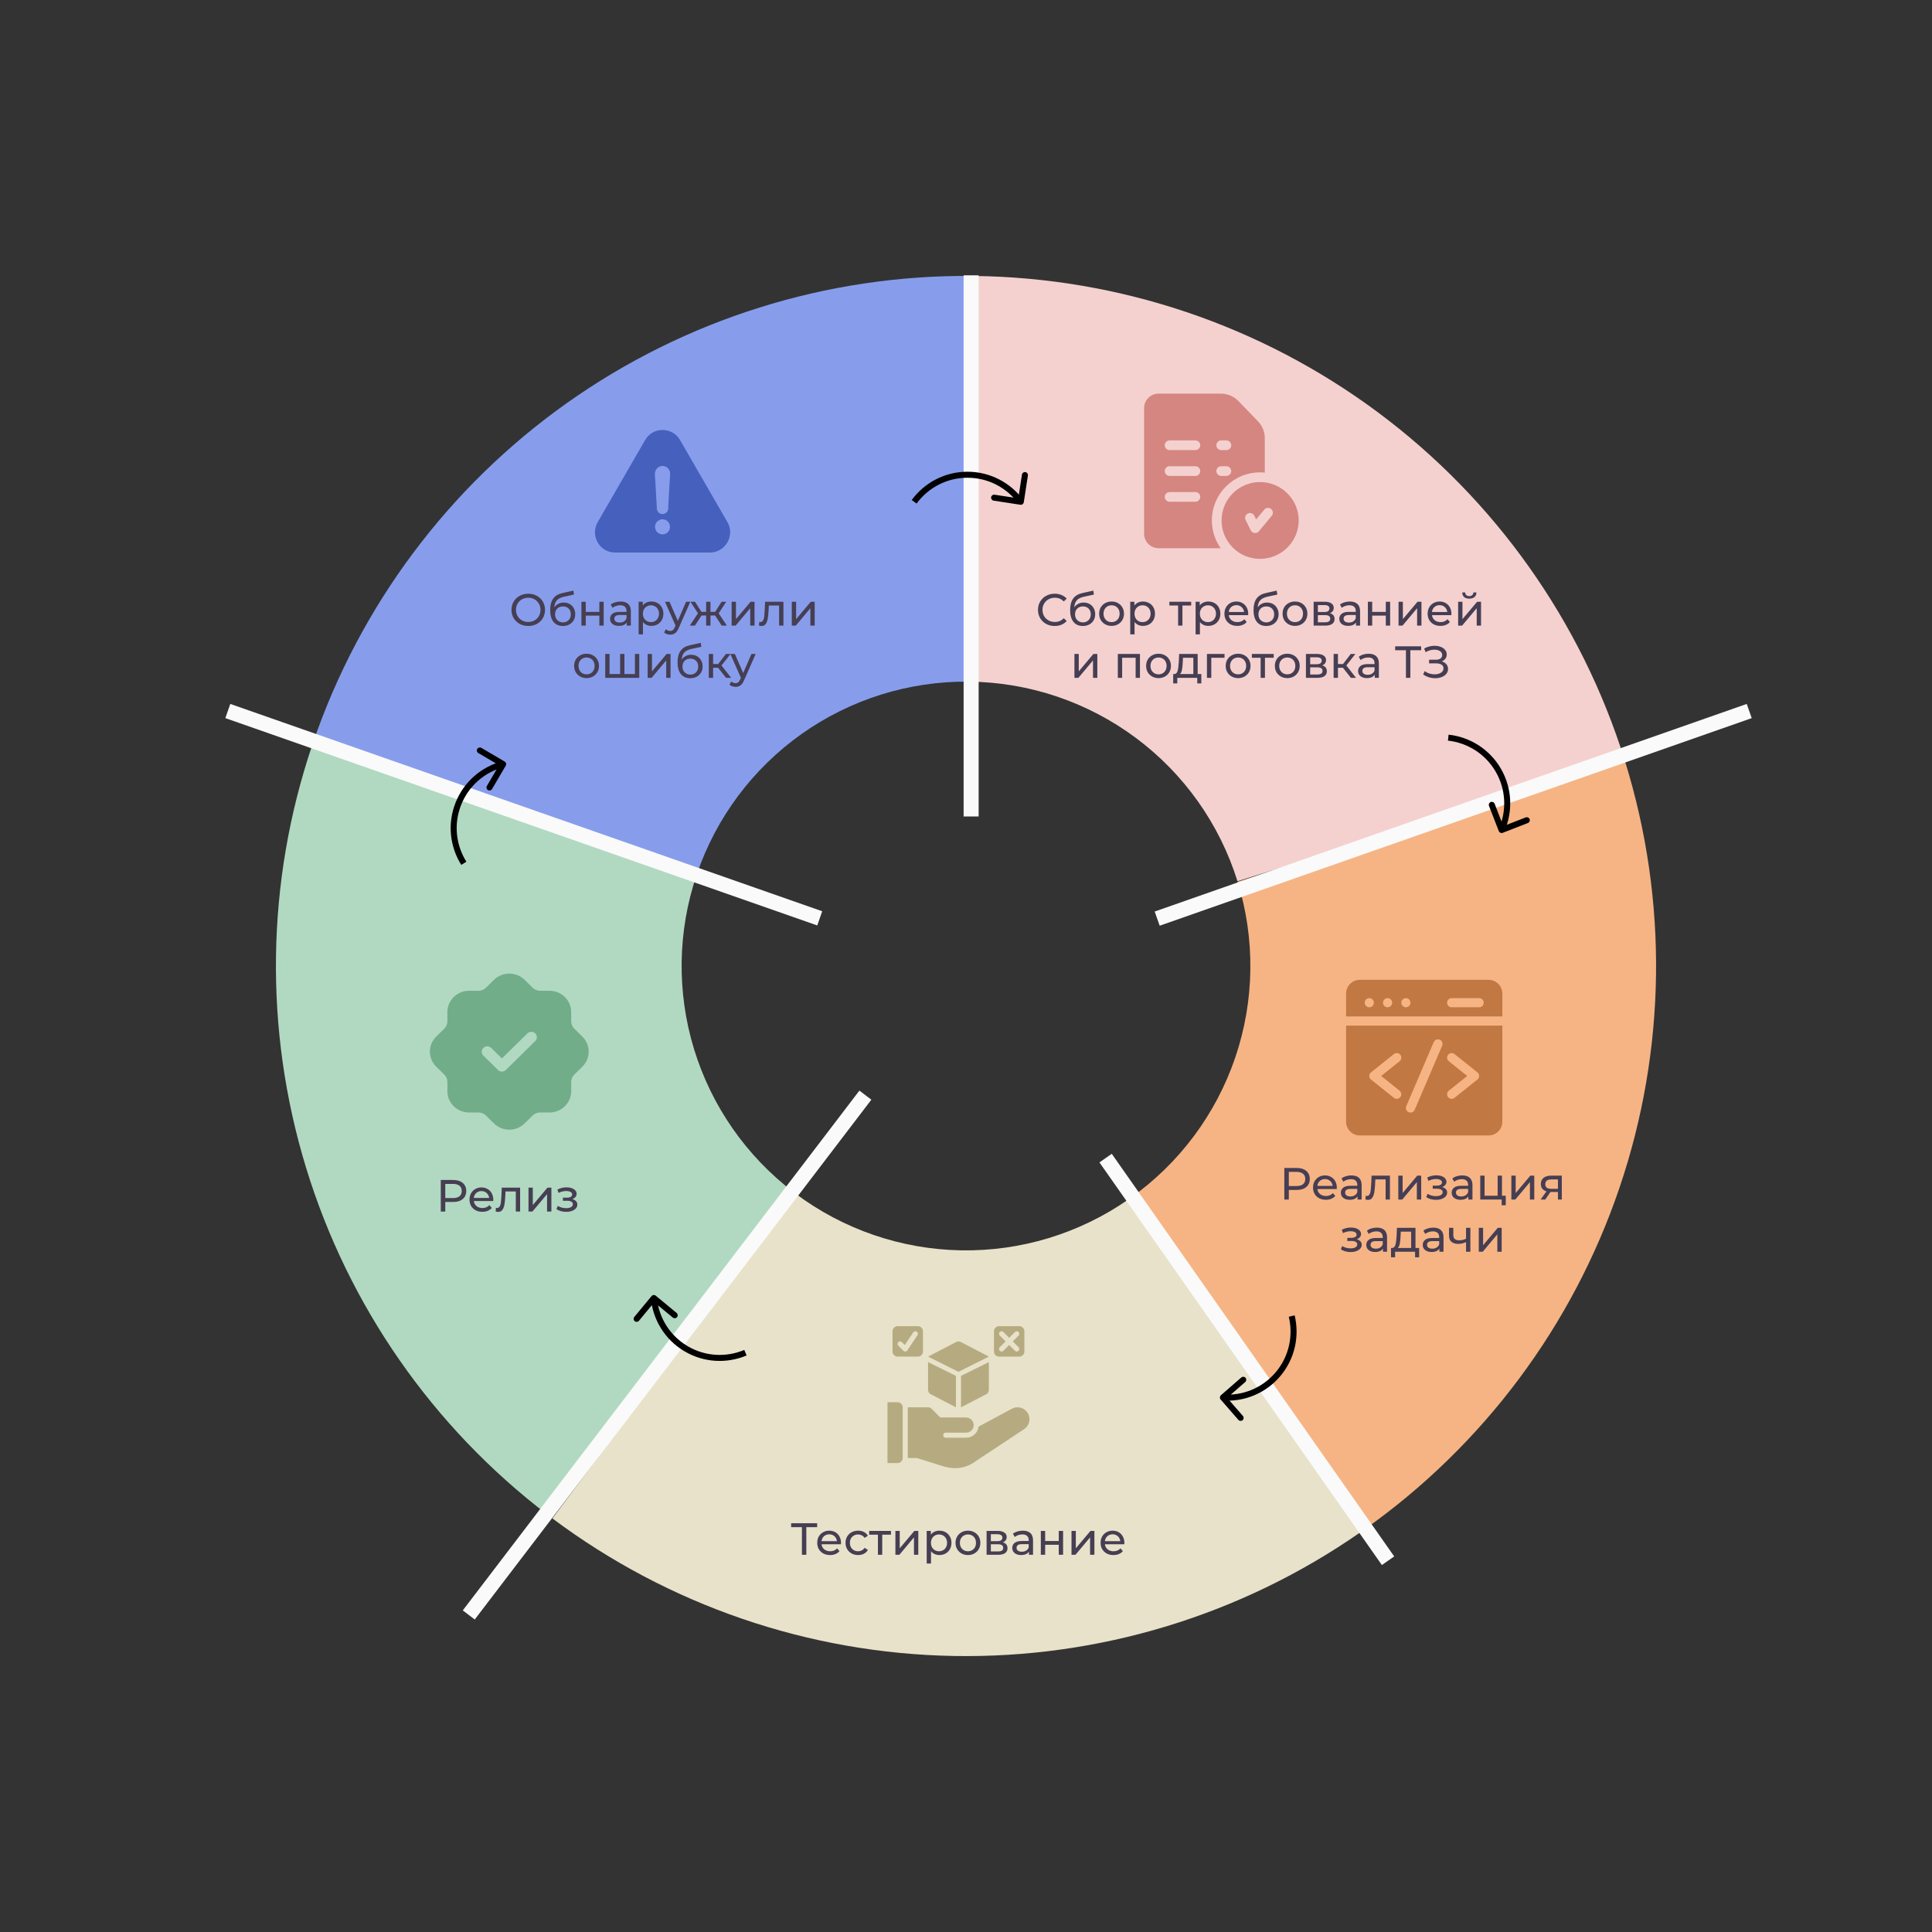<?xml version="1.0" encoding="UTF-8"?>
<svg xmlns="http://www.w3.org/2000/svg" width="407" height="407" viewBox="0 0 407 407" fill="none">
  <rect x="0" y="0" width="407" height="407" fill="#333333" stroke="none"/>
  <path d="M342.27 160.168C333.119 130.863 314.926 105.208 290.298 86.879C265.671 68.549 235.872 58.487 205.174 58.135L204.192 143.595C216.843 143.74 229.123 147.887 239.272 155.44C249.421 162.994 256.918 173.566 260.689 185.643L342.27 160.168Z" fill="#F4D1CF"></path>
  <path d="M116.371 319.871C140.821 338.177 170.417 348.318 200.956 348.852C231.496 349.386 261.428 340.288 286.504 322.848L237.706 252.683C227.372 259.87 215.037 263.619 202.452 263.399C189.867 263.179 177.67 259 167.594 251.456L116.371 319.871Z" fill="#E8E2CA"></path>
  <path d="M189.097 295.399H186.961V308.217H189.097C189.687 308.217 190.165 307.739 190.165 307.149V296.468C190.165 295.878 189.687 295.399 189.097 295.399Z" fill="#B6AB80"></path>
  <path d="M215.646 296.828C214.874 296.367 213.94 296.347 213.15 296.774L206.155 300.534C205.992 301.851 204.878 302.877 203.518 302.877H199.224C198.929 302.877 198.69 302.638 198.69 302.343C198.69 302.048 198.929 301.809 199.224 301.809H203.518C204.401 301.809 205.12 301.091 205.12 300.207C205.12 299.341 204.427 298.637 203.567 298.61C203.247 298.606 198.085 298.605 198.085 298.605L196.262 296.782C196.062 296.582 195.79 296.469 195.507 296.469H191.234V307.151H193.12L196.575 308.217C198.01 308.679 199.546 309.285 201.247 309.285C202.785 309.285 204.3 308.775 205.608 307.773L215.781 301.041C216.462 300.573 216.87 299.802 216.87 298.978C216.87 298.088 216.412 297.285 215.646 296.828Z" fill="#B6AB80"></path>
  <path d="M201.367 282.738L195.508 285.786L201.917 288.991L208.325 285.786L202.466 282.738C202.128 282.53 201.705 282.53 201.367 282.738Z" fill="#B6AB80"></path>
  <path d="M193.364 279.377H189.092C188.502 279.377 188.023 279.856 188.023 280.445V284.718C188.023 285.308 188.502 285.786 189.092 285.786H193.364C193.954 285.786 194.432 285.308 194.432 284.718V280.445C194.432 279.856 193.954 279.377 193.364 279.377ZM193.274 281.276L191.138 284.48C191.049 284.613 190.905 284.7 190.746 284.716C190.729 284.717 190.711 284.718 190.694 284.718C190.553 284.718 190.417 284.663 190.316 284.562L189.248 283.494C189.039 283.285 189.039 282.947 189.248 282.739C189.457 282.53 189.795 282.53 190.003 282.739L190.611 283.346L192.386 280.684C192.549 280.438 192.878 280.371 193.126 280.535C193.372 280.699 193.438 281.03 193.274 281.276Z" fill="#B6AB80"></path>
  <path d="M195.508 286.946L201.383 289.845V296.468L195.983 293.671C195.686 293.473 195.508 293.14 195.508 292.783V286.946Z" fill="#B6AB80"></path>
  <path d="M208.32 286.946L202.445 289.845V296.468L207.844 293.671C208.142 293.473 208.32 293.14 208.32 292.783V286.946Z" fill="#B6AB80"></path>
  <path d="M214.731 279.377H210.459C209.869 279.377 209.391 279.856 209.391 280.445V284.718C209.391 285.308 209.869 285.786 210.459 285.786H214.731C215.321 285.786 215.799 285.308 215.799 284.718V280.445C215.799 279.856 215.321 279.377 214.731 279.377ZM214.575 283.806C214.783 284.015 214.783 284.353 214.575 284.562C214.471 284.666 214.334 284.718 214.197 284.718C214.061 284.718 213.924 284.666 213.82 284.562L212.595 283.337L211.37 284.562C211.266 284.666 211.129 284.718 210.993 284.718C210.856 284.718 210.72 284.666 210.615 284.562C210.407 284.353 210.407 284.015 210.615 283.806L211.84 282.582L210.615 281.357C210.407 281.148 210.407 280.811 210.615 280.602C210.824 280.393 211.162 280.393 211.37 280.602L212.595 281.827L213.82 280.602C214.028 280.393 214.366 280.393 214.575 280.602C214.783 280.811 214.783 281.148 214.575 281.357L213.35 282.582L214.575 283.806Z" fill="#B6AB80"></path>
  <path d="M287.377 322.236C312.451 304.523 331.275 279.326 341.149 250.258C351.023 221.189 351.442 189.741 342.344 160.419L260.717 185.746C264.466 197.83 264.294 210.789 260.225 222.768C256.155 234.748 248.398 245.131 238.065 252.43L287.377 322.236Z" fill="#F6B484"></path>
  <g clip-path="url(#clip0_1985_10466)">
    <path d="M316.485 214.127V209.306C316.485 207.71 315.187 206.413 313.592 206.413H286.463C284.868 206.413 283.57 207.71 283.57 209.306V214.127H316.485ZM305.813 210.27H311.599C312.132 210.27 312.563 210.702 312.563 211.234C312.563 211.767 312.132 212.198 311.599 212.198H305.813C305.281 212.198 304.849 211.767 304.849 211.234C304.849 210.702 305.281 210.27 305.813 210.27ZM296.17 210.27C296.703 210.27 297.135 210.702 297.135 211.234C297.135 211.767 296.703 212.198 296.17 212.198C295.638 212.198 295.206 211.767 295.206 211.234C295.206 210.702 295.638 210.27 296.17 210.27ZM292.313 210.27C292.846 210.27 293.278 210.702 293.278 211.234C293.278 211.767 292.846 212.198 292.313 212.198C291.781 212.198 291.349 211.767 291.349 211.234C291.349 210.702 291.781 210.27 292.313 210.27ZM288.456 210.27C288.989 210.27 289.42 210.702 289.42 211.234C289.42 211.767 288.989 212.198 288.456 212.198C287.924 212.198 287.492 211.767 287.492 211.234C287.492 210.702 287.924 210.27 288.456 210.27Z" fill="#C17842"></path>
    <path d="M283.57 216.056V236.306C283.57 237.901 284.868 239.199 286.463 239.199H313.592C315.187 239.199 316.485 237.901 316.485 236.306V216.056H283.57ZM294.844 229.767C295.26 230.1 295.327 230.706 294.995 231.122C294.662 231.538 294.055 231.606 293.639 231.273L288.818 227.416C288.336 227.03 288.336 226.296 288.818 225.91L293.639 222.053C294.055 221.72 294.662 221.787 294.995 222.203C295.327 222.619 295.26 223.226 294.844 223.558L290.964 226.663L294.844 229.767ZM303.807 220.293L298.021 233.793C297.811 234.282 297.244 234.509 296.755 234.299C296.265 234.089 296.039 233.522 296.248 233.033L302.034 219.533C302.244 219.043 302.811 218.817 303.3 219.026C303.79 219.236 304.017 219.803 303.807 220.293ZM311.237 227.416L306.416 231.273C306 231.605 305.394 231.539 305.06 231.122C304.728 230.706 304.795 230.1 305.211 229.767L309.091 226.663L305.211 223.559C304.795 223.226 304.728 222.619 305.06 222.203C305.393 221.787 306 221.72 306.416 222.053L311.237 225.91C311.719 226.295 311.72 227.03 311.237 227.416Z" fill="#C17842"></path>
  </g>
  <path d="M65.736 157.084C56.035 185.877 55.6 216.985 64.49 246.038C73.381 275.091 91.151 300.629 115.303 319.062L167.155 251.122C157.202 243.526 149.879 233.002 146.215 221.03C142.552 209.057 142.731 196.237 146.729 184.372L65.736 157.084Z" fill="#B1D9C1"></path>
  <path d="M122.681 218.37L120.981 216.703C120.774 216.5 120.61 216.258 120.498 215.993C120.386 215.727 120.329 215.442 120.329 215.155V213.201C120.328 212.013 119.847 210.873 118.993 210.033C118.138 209.192 116.979 208.719 115.77 208.718H113.783C113.193 208.716 112.628 208.487 112.21 208.078L110.512 206.408C109.656 205.569 108.497 205.098 107.288 205.098C106.079 205.098 104.92 205.569 104.064 206.408L102.368 208.078C101.949 208.487 101.383 208.717 100.793 208.719H98.804C97.596 208.721 96.437 209.194 95.582 210.034C94.727 210.875 94.246 212.014 94.245 213.203V215.155C94.246 215.442 94.189 215.727 94.077 215.993C93.966 216.258 93.802 216.5 93.595 216.703L91.896 218.37C91.042 219.211 90.562 220.351 90.562 221.54C90.562 222.728 91.042 223.868 91.896 224.709L93.595 226.376C93.802 226.579 93.966 226.821 94.078 227.086C94.19 227.352 94.247 227.637 94.247 227.925V229.878C94.248 231.066 94.729 232.206 95.583 233.046C96.438 233.887 97.597 234.36 98.806 234.361H100.793C101.383 234.363 101.948 234.594 102.366 235.002L104.064 236.671C104.92 237.511 106.079 237.982 107.288 237.982C108.497 237.982 109.657 237.511 110.512 236.671L112.208 235.002C112.627 234.594 113.193 234.364 113.783 234.361H115.772C116.981 234.36 118.14 233.887 118.994 233.046C119.849 232.206 120.33 231.066 120.331 229.878V227.925C120.33 227.637 120.388 227.352 120.5 227.086C120.611 226.821 120.776 226.579 120.983 226.376L122.681 224.709C123.534 223.868 124.014 222.728 124.014 221.54C124.014 220.351 123.534 219.211 122.681 218.37ZM112.781 219.288L106.557 225.407C106.449 225.513 106.32 225.598 106.179 225.656C106.037 225.714 105.885 225.743 105.732 225.743C105.579 225.743 105.427 225.714 105.285 225.656C105.144 225.598 105.015 225.513 104.907 225.407L101.795 222.347C101.589 222.13 101.477 221.842 101.482 221.545C101.487 221.248 101.61 220.964 101.824 220.754C102.038 220.544 102.326 220.423 102.628 220.418C102.931 220.413 103.223 220.523 103.445 220.726L105.732 222.976L111.131 217.67C111.353 217.467 111.645 217.357 111.948 217.362C112.25 217.367 112.538 217.487 112.752 217.698C112.966 217.908 113.089 218.191 113.094 218.489C113.099 218.786 112.987 219.074 112.781 219.291V219.288Z" fill="#71AD89"></path>
  <path d="M204.714 58.13C174.176 57.876 144.334 67.245 119.421 84.907C94.509 102.57 75.791 127.63 65.925 156.531L146.807 184.144C150.873 172.234 158.587 161.907 168.853 154.628C179.119 147.349 191.417 143.488 204.002 143.593L204.714 58.13Z" fill="#879DEC"></path>
  <g clip-path="url(#clip1_1985_10466)">
    <path d="M153.25 110.002L143.271 92.718C141.641 89.863 137.519 89.863 135.895 92.718L125.91 110.002C124.281 112.858 126.309 116.405 129.598 116.405H149.527C152.816 116.405 154.88 112.823 153.25 110.002ZM139.577 112.57C138.71 112.57 137.988 111.849 137.988 110.982C137.988 110.114 138.71 109.393 139.577 109.393C140.445 109.393 141.166 110.114 141.131 111.023C141.172 111.849 140.41 112.57 139.577 112.57ZM141.026 102.298C140.955 103.53 140.879 104.755 140.809 105.986C140.773 106.385 140.773 106.748 140.773 107.141C140.738 107.792 140.228 108.296 139.577 108.296C138.927 108.296 138.422 107.827 138.381 107.176C138.276 105.259 138.164 103.377 138.059 101.46C138.024 100.956 137.988 100.446 137.947 99.941C137.947 99.109 138.417 98.423 139.179 98.206C139.941 98.024 140.697 98.388 141.026 99.109C141.137 99.361 141.172 99.613 141.172 99.906C141.137 100.709 141.061 101.507 141.026 102.298Z" fill="#4660BE"></path>
  </g>
  <path d="M111.29 131.872C110.619 131.872 110.015 131.727 109.477 131.435C108.939 131.138 108.515 130.73 108.205 130.211C107.901 129.692 107.749 129.112 107.749 128.473C107.749 127.834 107.901 127.255 108.205 126.736C108.515 126.217 108.939 125.812 109.477 125.52C110.015 125.223 110.619 125.074 111.29 125.074C111.955 125.074 112.556 125.223 113.094 125.52C113.632 125.812 114.053 126.217 114.357 126.736C114.661 127.248 114.813 127.828 114.813 128.473C114.813 129.119 114.661 129.701 114.357 130.22C114.053 130.733 113.632 131.138 113.094 131.435C112.556 131.727 111.955 131.872 111.29 131.872ZM111.29 131.027C111.778 131.027 112.214 130.916 112.601 130.695C112.993 130.473 113.3 130.17 113.522 129.783C113.749 129.391 113.863 128.954 113.863 128.473C113.863 127.992 113.749 127.559 113.522 127.172C113.3 126.78 112.993 126.473 112.601 126.251C112.214 126.03 111.778 125.919 111.29 125.919C110.803 125.919 110.36 126.03 109.961 126.251C109.569 126.473 109.258 126.78 109.031 127.172C108.809 127.559 108.698 127.992 108.698 128.473C108.698 128.954 108.809 129.391 109.031 129.783C109.258 130.17 109.569 130.473 109.961 130.695C110.36 130.916 110.803 131.027 111.29 131.027ZM118.759 126.935C119.228 126.935 119.645 127.039 120.013 127.248C120.38 127.457 120.665 127.748 120.867 128.122C121.076 128.489 121.18 128.91 121.18 129.385C121.18 129.872 121.07 130.306 120.848 130.685C120.633 131.059 120.326 131.35 119.927 131.559C119.535 131.768 119.085 131.872 118.579 131.872C117.724 131.872 117.063 131.581 116.595 130.999C116.132 130.41 115.901 129.584 115.901 128.521C115.901 127.489 116.113 126.682 116.538 126.1C116.962 125.511 117.61 125.122 118.484 124.932L120.782 124.419L120.915 125.255L118.797 125.71C118.139 125.856 117.648 126.103 117.326 126.451C117.003 126.799 116.819 127.299 116.775 127.951C116.99 127.628 117.269 127.378 117.61 127.201C117.952 127.024 118.335 126.935 118.759 126.935ZM118.598 131.113C118.921 131.113 119.206 131.04 119.452 130.894C119.706 130.749 119.902 130.549 120.041 130.296C120.18 130.037 120.25 129.742 120.25 129.413C120.25 128.913 120.098 128.511 119.794 128.207C119.49 127.903 119.092 127.752 118.598 127.752C118.104 127.752 117.702 127.903 117.392 128.207C117.088 128.511 116.936 128.913 116.936 129.413C116.936 129.742 117.006 130.037 117.145 130.296C117.291 130.549 117.49 130.749 117.743 130.894C117.997 131.04 118.281 131.113 118.598 131.113ZM122.482 126.764H123.394V128.9H126.261V126.764H127.172V131.796H126.261V129.688H123.394V131.796H122.482V126.764ZM130.739 126.717C131.436 126.717 131.967 126.888 132.334 127.229C132.708 127.571 132.895 128.081 132.895 128.758V131.796H132.031V131.132C131.879 131.366 131.66 131.546 131.375 131.673C131.097 131.793 130.765 131.853 130.378 131.853C129.815 131.853 129.363 131.717 129.021 131.445C128.685 131.173 128.518 130.815 128.518 130.372C128.518 129.929 128.679 129.575 129.002 129.309C129.325 129.037 129.837 128.9 130.54 128.9H131.983V128.72C131.983 128.328 131.869 128.027 131.641 127.818C131.413 127.609 131.078 127.505 130.635 127.505C130.337 127.505 130.046 127.555 129.761 127.657C129.476 127.752 129.236 127.881 129.04 128.046L128.66 127.362C128.919 127.153 129.23 126.995 129.59 126.888C129.951 126.774 130.334 126.717 130.739 126.717ZM130.53 131.151C130.879 131.151 131.179 131.075 131.432 130.923C131.686 130.765 131.869 130.543 131.983 130.258V129.556H130.578C129.806 129.556 129.42 129.815 129.42 130.334C129.42 130.587 129.518 130.787 129.714 130.932C129.91 131.078 130.182 131.151 130.53 131.151ZM137.204 126.717C137.691 126.717 138.128 126.824 138.514 127.039C138.9 127.255 139.201 127.555 139.416 127.941C139.638 128.328 139.748 128.774 139.748 129.28C139.748 129.787 139.638 130.236 139.416 130.628C139.201 131.015 138.9 131.315 138.514 131.53C138.128 131.746 137.691 131.853 137.204 131.853C136.843 131.853 136.511 131.784 136.207 131.644C135.909 131.505 135.656 131.303 135.447 131.037V133.638H134.536V126.764H135.409V127.562C135.612 127.283 135.868 127.074 136.178 126.935C136.489 126.789 136.83 126.717 137.204 126.717ZM137.128 131.056C137.451 131.056 137.739 130.983 137.992 130.837C138.251 130.685 138.454 130.477 138.599 130.211C138.751 129.938 138.827 129.628 138.827 129.28C138.827 128.932 138.751 128.625 138.599 128.359C138.454 128.087 138.251 127.878 137.992 127.733C137.739 127.587 137.451 127.514 137.128 127.514C136.811 127.514 136.523 127.59 136.264 127.742C136.011 127.888 135.808 128.093 135.656 128.359C135.511 128.625 135.438 128.932 135.438 129.28C135.438 129.628 135.511 129.938 135.656 130.211C135.802 130.477 136.004 130.685 136.264 130.837C136.523 130.983 136.811 131.056 137.128 131.056ZM145.424 126.764L142.984 132.299C142.769 132.812 142.516 133.173 142.225 133.382C141.94 133.591 141.595 133.695 141.19 133.695C140.943 133.695 140.702 133.654 140.468 133.572C140.24 133.496 140.051 133.382 139.899 133.23L140.288 132.546C140.547 132.793 140.848 132.917 141.19 132.917C141.411 132.917 141.595 132.856 141.741 132.736C141.892 132.622 142.029 132.423 142.149 132.138L142.31 131.787L140.089 126.764H141.038L142.794 130.79L144.532 126.764H145.424ZM150.647 129.669H149.669V131.796H148.757V129.669H147.779L146.393 131.796H145.311L147.039 129.195L145.444 126.764H146.412L147.77 128.891H148.757V126.764H149.669V128.891H150.656L152.014 126.764H152.992L151.397 129.204L153.125 131.796H152.042L150.647 129.669ZM154.128 126.764H155.039V130.429L158.125 126.764H158.951V131.796H158.039V128.131L154.963 131.796H154.128V126.764ZM165.04 126.764V131.796H164.129V127.562H161.964L161.907 128.682C161.875 129.359 161.815 129.926 161.726 130.382C161.638 130.831 161.492 131.192 161.29 131.464C161.087 131.736 160.805 131.872 160.445 131.872C160.28 131.872 160.093 131.844 159.885 131.787L159.941 131.018C160.024 131.037 160.1 131.046 160.169 131.046C160.423 131.046 160.612 130.935 160.739 130.714C160.866 130.492 160.948 130.23 160.986 129.926C161.024 129.622 161.059 129.188 161.09 128.625L161.176 126.764H165.04ZM166.802 126.764H167.714V130.429L170.8 126.764H171.626V131.796H170.714V128.131L167.638 131.796H166.802V126.764ZM123.571 142.853C123.071 142.853 122.622 142.742 122.223 142.521C121.824 142.299 121.511 141.996 121.283 141.609C121.061 141.217 120.951 140.774 120.951 140.28C120.951 139.786 121.061 139.347 121.283 138.96C121.511 138.568 121.824 138.264 122.223 138.049C122.622 137.827 123.071 137.717 123.571 137.717C124.071 137.717 124.517 137.827 124.91 138.049C125.309 138.264 125.619 138.568 125.84 138.96C126.068 139.347 126.182 139.786 126.182 140.28C126.182 140.774 126.068 141.217 125.84 141.609C125.619 141.996 125.309 142.299 124.91 142.521C124.517 142.742 124.071 142.853 123.571 142.853ZM123.571 142.056C123.894 142.056 124.182 141.983 124.435 141.837C124.695 141.685 124.897 141.477 125.043 141.211C125.188 140.938 125.261 140.628 125.261 140.28C125.261 139.932 125.188 139.625 125.043 139.359C124.897 139.087 124.695 138.878 124.435 138.733C124.182 138.587 123.894 138.514 123.571 138.514C123.248 138.514 122.957 138.587 122.698 138.733C122.444 138.878 122.242 139.087 122.09 139.359C121.944 139.625 121.872 139.932 121.872 140.28C121.872 140.628 121.944 140.938 122.09 141.211C122.242 141.477 122.444 141.685 122.698 141.837C122.957 141.983 123.248 142.056 123.571 142.056ZM134.667 137.764V142.796H127.498V137.764H128.41V141.999H130.632V137.764H131.543V141.999H133.755V137.764H134.667ZM136.437 137.764H137.348V141.429L140.434 137.764H141.26V142.796H140.348V139.131L137.272 142.796H136.437V137.764ZM145.593 137.935C146.061 137.935 146.479 138.039 146.846 138.248C147.213 138.457 147.498 138.748 147.7 139.122C147.909 139.489 148.014 139.91 148.014 140.385C148.014 140.872 147.903 141.306 147.681 141.685C147.466 142.059 147.159 142.35 146.76 142.559C146.368 142.768 145.919 142.872 145.412 142.872C144.558 142.872 143.896 142.581 143.428 141.999C142.966 141.41 142.735 140.584 142.735 139.521C142.735 138.489 142.947 137.682 143.371 137.1C143.795 136.511 144.444 136.122 145.317 135.932L147.615 135.419L147.748 136.255L145.631 136.71C144.972 136.856 144.482 137.103 144.159 137.451C143.836 137.799 143.652 138.299 143.608 138.951C143.823 138.628 144.102 138.378 144.444 138.201C144.785 138.024 145.168 137.935 145.593 137.935ZM145.431 142.113C145.754 142.113 146.039 142.04 146.286 141.894C146.539 141.749 146.735 141.549 146.874 141.296C147.014 141.037 147.083 140.742 147.083 140.413C147.083 139.913 146.931 139.511 146.627 139.207C146.324 138.903 145.925 138.752 145.431 138.752C144.937 138.752 144.535 138.903 144.225 139.207C143.921 139.511 143.77 139.913 143.77 140.413C143.77 140.742 143.839 141.037 143.978 141.296C144.124 141.549 144.323 141.749 144.577 141.894C144.83 142.04 145.115 142.113 145.431 142.113ZM151.271 140.669H150.227V142.796H149.315V137.764H150.227V139.891H151.29L152.923 137.764H153.901L151.993 140.185L154.034 142.796H152.961L151.271 140.669ZM159.193 137.764L156.753 143.299C156.538 143.812 156.285 144.173 155.994 144.382C155.709 144.591 155.364 144.695 154.959 144.695C154.712 144.695 154.471 144.654 154.237 144.572C154.009 144.496 153.819 144.382 153.668 144.23L154.057 143.546C154.316 143.793 154.617 143.917 154.959 143.917C155.18 143.917 155.364 143.856 155.51 143.736C155.661 143.622 155.798 143.423 155.918 143.138L156.079 142.787L153.857 137.764H154.807L156.563 141.79L158.301 137.764H159.193Z" fill="#463E53"></path>
  <path d="M222.178 131.872C221.513 131.872 220.912 131.727 220.374 131.435C219.842 131.138 219.425 130.733 219.121 130.22C218.817 129.701 218.665 129.119 218.665 128.473C218.665 127.828 218.817 127.248 219.121 126.736C219.425 126.217 219.846 125.812 220.384 125.52C220.922 125.223 221.523 125.074 222.188 125.074C222.707 125.074 223.181 125.163 223.612 125.34C224.042 125.511 224.409 125.767 224.713 126.109L224.096 126.707C223.596 126.182 222.972 125.919 222.226 125.919C221.732 125.919 221.286 126.03 220.887 126.251C220.488 126.473 220.175 126.78 219.947 127.172C219.725 127.559 219.615 127.992 219.615 128.473C219.615 128.954 219.725 129.391 219.947 129.783C220.175 130.17 220.488 130.473 220.887 130.695C221.286 130.916 221.732 131.027 222.226 131.027C222.966 131.027 223.59 130.761 224.096 130.23L224.713 130.828C224.409 131.17 224.039 131.429 223.602 131.606C223.172 131.784 222.697 131.872 222.178 131.872ZM228.294 126.935C228.762 126.935 229.18 127.039 229.547 127.248C229.914 127.457 230.199 127.748 230.402 128.122C230.61 128.489 230.715 128.91 230.715 129.385C230.715 129.872 230.604 130.306 230.383 130.685C230.167 131.059 229.86 131.35 229.462 131.559C229.069 131.768 228.62 131.872 228.113 131.872C227.259 131.872 226.597 131.581 226.129 130.999C225.667 130.41 225.436 129.584 225.436 128.521C225.436 127.489 225.648 126.682 226.072 126.1C226.496 125.511 227.145 125.122 228.018 124.932L230.316 124.419L230.449 125.255L228.332 125.71C227.673 125.856 227.183 126.103 226.86 126.451C226.537 126.799 226.354 127.299 226.309 127.951C226.525 127.628 226.803 127.378 227.145 127.201C227.487 127.024 227.87 126.935 228.294 126.935ZM228.132 131.113C228.455 131.113 228.74 131.04 228.987 130.894C229.24 130.749 229.436 130.549 229.575 130.296C229.715 130.037 229.784 129.742 229.784 129.413C229.784 128.913 229.632 128.511 229.329 128.207C229.025 127.903 228.626 127.752 228.132 127.752C227.639 127.752 227.237 127.903 226.927 128.207C226.623 128.511 226.471 128.913 226.471 129.413C226.471 129.742 226.54 130.037 226.68 130.296C226.825 130.549 227.025 130.749 227.278 130.894C227.531 131.04 227.816 131.113 228.132 131.113ZM234.172 131.853C233.672 131.853 233.222 131.742 232.824 131.521C232.425 131.299 232.112 130.996 231.884 130.609C231.662 130.217 231.551 129.774 231.551 129.28C231.551 128.786 231.662 128.347 231.884 127.96C232.112 127.568 232.425 127.264 232.824 127.049C233.222 126.827 233.672 126.717 234.172 126.717C234.672 126.717 235.118 126.827 235.511 127.049C235.909 127.264 236.22 127.568 236.441 127.96C236.669 128.347 236.783 128.786 236.783 129.28C236.783 129.774 236.669 130.217 236.441 130.609C236.22 130.996 235.909 131.299 235.511 131.521C235.118 131.742 234.672 131.853 234.172 131.853ZM234.172 131.056C234.495 131.056 234.783 130.983 235.036 130.837C235.295 130.685 235.498 130.477 235.644 130.211C235.789 129.938 235.862 129.628 235.862 129.28C235.862 128.932 235.789 128.625 235.644 128.359C235.498 128.087 235.295 127.878 235.036 127.733C234.783 127.587 234.495 127.514 234.172 127.514C233.849 127.514 233.558 127.587 233.298 127.733C233.045 127.878 232.843 128.087 232.691 128.359C232.545 128.625 232.472 128.932 232.472 129.28C232.472 129.628 232.545 129.938 232.691 130.211C232.843 130.477 233.045 130.685 233.298 130.837C233.558 130.983 233.849 131.056 234.172 131.056ZM240.767 126.717C241.254 126.717 241.691 126.824 242.077 127.039C242.463 127.255 242.764 127.555 242.979 127.941C243.201 128.328 243.312 128.774 243.312 129.28C243.312 129.787 243.201 130.236 242.979 130.628C242.764 131.015 242.463 131.315 242.077 131.53C241.691 131.746 241.254 131.853 240.767 131.853C240.406 131.853 240.074 131.784 239.77 131.644C239.473 131.505 239.219 131.303 239.011 131.037V133.638H238.099V126.764H238.973V127.562C239.175 127.283 239.431 127.074 239.742 126.935C240.052 126.789 240.394 126.717 240.767 126.717ZM240.691 131.056C241.014 131.056 241.302 130.983 241.555 130.837C241.815 130.685 242.017 130.477 242.163 130.211C242.315 129.938 242.391 129.628 242.391 129.28C242.391 128.932 242.315 128.625 242.163 128.359C242.017 128.087 241.815 127.878 241.555 127.733C241.302 127.587 241.014 127.514 240.691 127.514C240.375 127.514 240.087 127.59 239.827 127.742C239.574 127.888 239.371 128.093 239.219 128.359C239.074 128.625 239.001 128.932 239.001 129.28C239.001 129.628 239.074 129.938 239.219 130.211C239.365 130.477 239.568 130.685 239.827 130.837C240.087 130.983 240.375 131.056 240.691 131.056ZM250.936 127.562H249.094V131.796H248.183V127.562H246.341V126.764H250.936V127.562ZM254.536 126.717C255.023 126.717 255.46 126.824 255.846 127.039C256.232 127.255 256.533 127.555 256.748 127.941C256.97 128.328 257.081 128.774 257.081 129.28C257.081 129.787 256.97 130.236 256.748 130.628C256.533 131.015 256.232 131.315 255.846 131.53C255.46 131.746 255.023 131.853 254.536 131.853C254.175 131.853 253.843 131.784 253.539 131.644C253.242 131.505 252.988 131.303 252.78 131.037V133.638H251.868V126.764H252.742V127.562C252.944 127.283 253.2 127.074 253.511 126.935C253.821 126.789 254.163 126.717 254.536 126.717ZM254.46 131.056C254.783 131.056 255.071 130.983 255.324 130.837C255.584 130.685 255.786 130.477 255.932 130.211C256.084 129.938 256.16 129.628 256.16 129.28C256.16 128.932 256.084 128.625 255.932 128.359C255.786 128.087 255.584 127.878 255.324 127.733C255.071 127.587 254.783 127.514 254.46 127.514C254.144 127.514 253.856 127.59 253.596 127.742C253.343 127.888 253.14 128.093 252.988 128.359C252.843 128.625 252.77 128.932 252.77 129.28C252.77 129.628 252.843 129.938 252.988 130.211C253.134 130.477 253.337 130.685 253.596 130.837C253.856 130.983 254.144 131.056 254.46 131.056ZM262.953 129.309C262.953 129.378 262.946 129.47 262.934 129.584H258.851C258.908 130.027 259.101 130.385 259.43 130.657C259.766 130.923 260.18 131.056 260.674 131.056C261.275 131.056 261.76 130.853 262.127 130.448L262.63 131.037C262.402 131.303 262.117 131.505 261.775 131.644C261.44 131.784 261.063 131.853 260.646 131.853C260.114 131.853 259.642 131.746 259.231 131.53C258.819 131.309 258.5 131.002 258.272 130.609C258.05 130.217 257.94 129.774 257.94 129.28C257.94 128.793 258.047 128.353 258.262 127.96C258.484 127.568 258.785 127.264 259.164 127.049C259.55 126.827 259.984 126.717 260.465 126.717C260.946 126.717 261.373 126.827 261.747 127.049C262.127 127.264 262.421 127.568 262.63 127.96C262.845 128.353 262.953 128.802 262.953 129.309ZM260.465 127.486C260.028 127.486 259.661 127.619 259.364 127.884C259.073 128.15 258.902 128.498 258.851 128.929H262.079C262.029 128.505 261.855 128.16 261.557 127.894C261.266 127.622 260.902 127.486 260.465 127.486ZM266.93 126.935C267.399 126.935 267.816 127.039 268.184 127.248C268.551 127.457 268.835 127.748 269.038 128.122C269.247 128.489 269.351 128.91 269.351 129.385C269.351 129.872 269.241 130.306 269.019 130.685C268.804 131.059 268.497 131.35 268.098 131.559C267.706 131.768 267.256 131.872 266.75 131.872C265.895 131.872 265.234 131.581 264.765 130.999C264.303 130.41 264.072 129.584 264.072 128.521C264.072 127.489 264.284 126.682 264.709 126.1C265.133 125.511 265.781 125.122 266.655 124.932L268.953 124.419L269.086 125.255L266.968 125.71C266.31 125.856 265.819 126.103 265.497 126.451C265.174 126.799 264.99 127.299 264.946 127.951C265.161 127.628 265.44 127.378 265.781 127.201C266.123 127.024 266.506 126.935 266.93 126.935ZM266.769 131.113C267.092 131.113 267.377 131.04 267.623 130.894C267.877 130.749 268.073 130.549 268.212 130.296C268.351 130.037 268.421 129.742 268.421 129.413C268.421 128.913 268.269 128.511 267.965 128.207C267.661 127.903 267.263 127.752 266.769 127.752C266.275 127.752 265.873 127.903 265.563 128.207C265.259 128.511 265.107 128.913 265.107 129.413C265.107 129.742 265.177 130.037 265.316 130.296C265.462 130.549 265.661 130.749 265.914 130.894C266.168 131.04 266.452 131.113 266.769 131.113ZM272.808 131.853C272.308 131.853 271.859 131.742 271.46 131.521C271.061 131.299 270.748 130.996 270.52 130.609C270.299 130.217 270.188 129.774 270.188 129.28C270.188 128.786 270.299 128.347 270.52 127.96C270.748 127.568 271.061 127.264 271.46 127.049C271.859 126.827 272.308 126.717 272.808 126.717C273.308 126.717 273.755 126.827 274.147 127.049C274.546 127.264 274.856 127.568 275.078 127.96C275.305 128.347 275.419 128.786 275.419 129.28C275.419 129.774 275.305 130.217 275.078 130.609C274.856 130.996 274.546 131.299 274.147 131.521C273.755 131.742 273.308 131.853 272.808 131.853ZM272.808 131.056C273.131 131.056 273.419 130.983 273.672 130.837C273.932 130.685 274.134 130.477 274.28 130.211C274.426 129.938 274.498 129.628 274.498 129.28C274.498 128.932 274.426 128.625 274.28 128.359C274.134 128.087 273.932 127.878 273.672 127.733C273.419 127.587 273.131 127.514 272.808 127.514C272.486 127.514 272.194 127.587 271.935 127.733C271.682 127.878 271.479 128.087 271.327 128.359C271.182 128.625 271.109 128.932 271.109 129.28C271.109 129.628 271.182 129.938 271.327 130.211C271.479 130.477 271.682 130.685 271.935 130.837C272.194 130.983 272.486 131.056 272.808 131.056ZM280.163 129.185C280.815 129.35 281.141 129.758 281.141 130.41C281.141 130.853 280.973 131.195 280.638 131.435C280.309 131.676 279.815 131.796 279.157 131.796H276.736V126.764H279.071C279.666 126.764 280.131 126.878 280.467 127.106C280.802 127.327 280.97 127.644 280.97 128.055C280.97 128.321 280.897 128.552 280.752 128.749C280.613 128.938 280.416 129.084 280.163 129.185ZM277.628 128.929H278.995C279.343 128.929 279.606 128.866 279.783 128.739C279.967 128.612 280.059 128.429 280.059 128.188C280.059 127.707 279.704 127.467 278.995 127.467H277.628V128.929ZM279.09 131.094C279.47 131.094 279.755 131.034 279.945 130.913C280.135 130.793 280.23 130.606 280.23 130.353C280.23 130.094 280.141 129.901 279.964 129.774C279.793 129.647 279.521 129.584 279.147 129.584H277.628V131.094H279.09ZM284.362 126.717C285.058 126.717 285.59 126.888 285.957 127.229C286.331 127.571 286.517 128.081 286.517 128.758V131.796H285.653V131.132C285.502 131.366 285.283 131.546 284.998 131.673C284.72 131.793 284.388 131.853 284.001 131.853C283.438 131.853 282.985 131.717 282.644 131.445C282.308 131.173 282.14 130.815 282.14 130.372C282.14 129.929 282.302 129.575 282.625 129.309C282.947 129.037 283.46 128.9 284.163 128.9H285.606V128.72C285.606 128.328 285.492 128.027 285.264 127.818C285.036 127.609 284.701 127.505 284.258 127.505C283.96 127.505 283.669 127.555 283.384 127.657C283.099 127.752 282.859 127.881 282.663 128.046L282.283 127.362C282.542 127.153 282.853 126.995 283.213 126.888C283.574 126.774 283.957 126.717 284.362 126.717ZM284.153 131.151C284.501 131.151 284.802 131.075 285.055 130.923C285.308 130.765 285.492 130.543 285.606 130.258V129.556H284.201C283.429 129.556 283.042 129.815 283.042 130.334C283.042 130.587 283.141 130.787 283.337 130.932C283.533 131.078 283.805 131.151 284.153 131.151ZM288.159 126.764H289.07V128.9H291.938V126.764H292.849V131.796H291.938V129.688H289.07V131.796H288.159V126.764ZM294.621 126.764H295.533V130.429L298.619 126.764H299.445V131.796H298.533V128.131L295.457 131.796H294.621V126.764ZM305.762 129.309C305.762 129.378 305.755 129.47 305.743 129.584H301.66C301.717 130.027 301.91 130.385 302.239 130.657C302.575 130.923 302.989 131.056 303.483 131.056C304.084 131.056 304.569 130.853 304.936 130.448L305.439 131.037C305.211 131.303 304.926 131.505 304.584 131.644C304.249 131.784 303.872 131.853 303.454 131.853C302.923 131.853 302.451 131.746 302.04 131.53C301.628 131.309 301.309 131.002 301.081 130.609C300.859 130.217 300.749 129.774 300.749 129.28C300.749 128.793 300.856 128.353 301.071 127.96C301.293 127.568 301.594 127.264 301.973 127.049C302.359 126.827 302.793 126.717 303.274 126.717C303.755 126.717 304.182 126.827 304.556 127.049C304.936 127.264 305.23 127.568 305.439 127.96C305.654 128.353 305.762 128.802 305.762 129.309ZM303.274 127.486C302.837 127.486 302.47 127.619 302.173 127.884C301.882 128.15 301.711 128.498 301.66 128.929H304.888C304.838 128.505 304.663 128.16 304.366 127.894C304.075 127.622 303.711 127.486 303.274 127.486ZM307.176 126.764H308.087V130.429L311.173 126.764H311.999V131.796H311.087V128.131L308.011 131.796H307.176V126.764ZM309.53 126.109C309.062 126.109 308.698 125.998 308.438 125.777C308.179 125.549 308.046 125.223 308.04 124.799H308.657C308.663 125.033 308.742 125.223 308.894 125.368C309.052 125.508 309.261 125.577 309.521 125.577C309.78 125.577 309.989 125.508 310.147 125.368C310.306 125.223 310.388 125.033 310.394 124.799H311.03C311.024 125.223 310.888 125.549 310.622 125.777C310.356 125.998 309.992 126.109 309.53 126.109ZM226.342 137.764H227.254V141.429L230.339 137.764H231.165V142.796H230.254V139.131L227.178 142.796H226.342V137.764ZM240.146 137.764V142.796H239.235V138.562H236.396V142.796H235.484V137.764H240.146ZM244.065 142.853C243.565 142.853 243.116 142.742 242.717 142.521C242.318 142.299 242.005 141.996 241.777 141.609C241.555 141.217 241.445 140.774 241.445 140.28C241.445 139.786 241.555 139.347 241.777 138.96C242.005 138.568 242.318 138.264 242.717 138.049C243.116 137.827 243.565 137.717 244.065 137.717C244.565 137.717 245.011 137.827 245.404 138.049C245.803 138.264 246.113 138.568 246.334 138.96C246.562 139.347 246.676 139.786 246.676 140.28C246.676 140.774 246.562 141.217 246.334 141.609C246.113 141.996 245.803 142.299 245.404 142.521C245.011 142.742 244.565 142.853 244.065 142.853ZM244.065 142.056C244.388 142.056 244.676 141.983 244.929 141.837C245.189 141.685 245.391 141.477 245.537 141.211C245.682 140.938 245.755 140.628 245.755 140.28C245.755 139.932 245.682 139.625 245.537 139.359C245.391 139.087 245.189 138.878 244.929 138.733C244.676 138.587 244.388 138.514 244.065 138.514C243.742 138.514 243.451 138.587 243.192 138.733C242.938 138.878 242.736 139.087 242.584 139.359C242.438 139.625 242.366 139.932 242.366 140.28C242.366 140.628 242.438 140.938 242.584 141.211C242.736 141.477 242.938 141.685 243.192 141.837C243.451 141.983 243.742 142.056 244.065 142.056ZM253.073 141.999V143.964H252.218V142.796H248.012V143.964H247.148V141.999H247.414C247.737 141.98 247.958 141.752 248.079 141.315C248.199 140.878 248.281 140.261 248.326 139.464L248.401 137.764H252.304V141.999H253.073ZM249.161 139.53C249.136 140.163 249.082 140.688 249 141.106C248.924 141.518 248.781 141.815 248.572 141.999H251.392V138.562H249.209L249.161 139.53ZM257.963 138.562H255.172V142.796H254.26V137.764H257.963V138.562ZM260.829 142.853C260.329 142.853 259.88 142.742 259.481 142.521C259.082 142.299 258.769 141.996 258.541 141.609C258.319 141.217 258.208 140.774 258.208 140.28C258.208 139.786 258.319 139.347 258.541 138.96C258.769 138.568 259.082 138.264 259.481 138.049C259.88 137.827 260.329 137.717 260.829 137.717C261.329 137.717 261.775 137.827 262.168 138.049C262.566 138.264 262.877 138.568 263.098 138.96C263.326 139.347 263.44 139.786 263.44 140.28C263.44 140.774 263.326 141.217 263.098 141.609C262.877 141.996 262.566 142.299 262.168 142.521C261.775 142.742 261.329 142.853 260.829 142.853ZM260.829 142.056C261.152 142.056 261.44 141.983 261.693 141.837C261.952 141.685 262.155 141.477 262.301 141.211C262.446 140.938 262.519 140.628 262.519 140.28C262.519 139.932 262.446 139.625 262.301 139.359C262.155 139.087 261.952 138.878 261.693 138.733C261.44 138.587 261.152 138.514 260.829 138.514C260.506 138.514 260.215 138.587 259.955 138.733C259.702 138.878 259.5 139.087 259.348 139.359C259.202 139.625 259.129 139.932 259.129 140.28C259.129 140.628 259.202 140.938 259.348 141.211C259.5 141.477 259.702 141.685 259.955 141.837C260.215 141.983 260.506 142.056 260.829 142.056ZM268.321 138.562H266.479V142.796H265.568V138.562H263.726V137.764H268.321V138.562ZM271.186 142.853C270.686 142.853 270.236 142.742 269.838 142.521C269.439 142.299 269.125 141.996 268.898 141.609C268.676 141.217 268.565 140.774 268.565 140.28C268.565 139.786 268.676 139.347 268.898 138.96C269.125 138.568 269.439 138.264 269.838 138.049C270.236 137.827 270.686 137.717 271.186 137.717C271.686 137.717 272.132 137.827 272.525 138.049C272.923 138.264 273.233 138.568 273.455 138.96C273.683 139.347 273.797 139.786 273.797 140.28C273.797 140.774 273.683 141.217 273.455 141.609C273.233 141.996 272.923 142.299 272.525 142.521C272.132 142.742 271.686 142.853 271.186 142.853ZM271.186 142.056C271.509 142.056 271.797 141.983 272.05 141.837C272.309 141.685 272.512 141.477 272.657 141.211C272.803 140.938 272.876 140.628 272.876 140.28C272.876 139.932 272.803 139.625 272.657 139.359C272.512 139.087 272.309 138.878 272.05 138.733C271.797 138.587 271.509 138.514 271.186 138.514C270.863 138.514 270.572 138.587 270.312 138.733C270.059 138.878 269.857 139.087 269.705 139.359C269.559 139.625 269.486 139.932 269.486 140.28C269.486 140.628 269.559 140.938 269.705 141.211C269.857 141.477 270.059 141.685 270.312 141.837C270.572 141.983 270.863 142.056 271.186 142.056ZM278.541 140.185C279.192 140.35 279.518 140.758 279.518 141.41C279.518 141.853 279.351 142.195 279.015 142.435C278.686 142.676 278.192 142.796 277.534 142.796H275.113V137.764H277.449C278.044 137.764 278.509 137.878 278.844 138.106C279.18 138.327 279.348 138.644 279.348 139.055C279.348 139.321 279.275 139.552 279.129 139.749C278.99 139.938 278.794 140.084 278.541 140.185ZM276.005 139.929H277.373C277.721 139.929 277.984 139.866 278.161 139.739C278.344 139.612 278.436 139.429 278.436 139.188C278.436 138.707 278.082 138.467 277.373 138.467H276.005V139.929ZM277.468 142.094C277.847 142.094 278.132 142.034 278.322 141.913C278.512 141.793 278.607 141.606 278.607 141.353C278.607 141.094 278.518 140.901 278.341 140.774C278.17 140.647 277.898 140.584 277.525 140.584H276.005V142.094H277.468ZM282.901 140.669H281.857V142.796H280.945V137.764H281.857V139.891H282.92L284.553 137.764H285.531L283.623 140.185L285.664 142.796H284.591L282.901 140.669ZM288.321 137.717C289.018 137.717 289.549 137.888 289.916 138.229C290.29 138.571 290.477 139.081 290.477 139.758V142.796H289.613V142.132C289.461 142.366 289.242 142.546 288.957 142.673C288.679 142.793 288.347 142.853 287.961 142.853C287.397 142.853 286.945 142.717 286.603 142.445C286.267 142.173 286.1 141.815 286.1 141.372C286.1 140.929 286.261 140.575 286.584 140.309C286.907 140.037 287.419 139.9 288.122 139.9H289.565V139.72C289.565 139.328 289.451 139.027 289.223 138.818C288.995 138.609 288.66 138.505 288.217 138.505C287.919 138.505 287.628 138.555 287.343 138.657C287.059 138.752 286.818 138.881 286.622 139.046L286.242 138.362C286.502 138.153 286.812 137.995 287.172 137.888C287.533 137.774 287.916 137.717 288.321 137.717ZM288.112 142.151C288.461 142.151 288.761 142.075 289.014 141.923C289.268 141.765 289.451 141.543 289.565 141.258V140.556H288.16C287.388 140.556 287.002 140.815 287.002 141.334C287.002 141.587 287.1 141.787 287.296 141.932C287.492 142.078 287.764 142.151 288.112 142.151ZM299.387 136.976H297.108V142.796H296.177V136.976H293.908V136.15H299.387V136.976ZM303.721 139.331C304.139 139.445 304.465 139.644 304.699 139.929C304.933 140.207 305.05 140.543 305.05 140.935C305.05 141.328 304.924 141.673 304.671 141.97C304.424 142.261 304.091 142.486 303.674 142.644C303.262 142.796 302.813 142.872 302.325 142.872C301.882 142.872 301.442 142.806 301.006 142.673C300.569 142.54 300.17 142.341 299.809 142.075L300.142 141.372C300.433 141.6 300.759 141.771 301.12 141.885C301.48 141.999 301.844 142.056 302.212 142.056C302.743 142.056 303.189 141.945 303.55 141.723C303.911 141.496 304.091 141.185 304.091 140.793C304.091 140.457 303.955 140.201 303.683 140.024C303.411 139.84 303.028 139.749 302.534 139.749H301.053V138.979H302.468C302.892 138.979 303.221 138.894 303.455 138.723C303.696 138.546 303.816 138.302 303.816 137.992C303.816 137.644 303.661 137.369 303.351 137.166C303.041 136.963 302.648 136.862 302.174 136.862C301.863 136.862 301.547 136.906 301.224 136.995C300.908 137.084 300.607 137.217 300.322 137.394L300.018 136.615C300.354 136.425 300.708 136.283 301.082 136.188C301.455 136.093 301.829 136.046 302.202 136.046C302.67 136.046 303.101 136.118 303.493 136.264C303.886 136.41 304.196 136.622 304.424 136.9C304.658 137.179 304.775 137.505 304.775 137.878C304.775 138.214 304.68 138.508 304.49 138.761C304.307 139.014 304.05 139.204 303.721 139.331Z" fill="#463E53"></path>
  <path d="M273.15 246.047C274.01 246.047 274.688 246.253 275.181 246.665C275.675 247.076 275.922 247.642 275.922 248.364C275.922 249.086 275.675 249.652 275.181 250.064C274.688 250.475 274.01 250.681 273.15 250.681H271.507V252.694H270.558V246.047H273.15ZM273.121 249.855C273.722 249.855 274.181 249.728 274.498 249.475C274.814 249.215 274.973 248.845 274.973 248.364C274.973 247.883 274.814 247.516 274.498 247.263C274.181 247.003 273.722 246.873 273.121 246.873H271.507V249.855H273.121ZM281.62 250.206C281.62 250.276 281.614 250.367 281.601 250.481H277.519C277.575 250.924 277.769 251.282 278.098 251.554C278.433 251.82 278.848 251.953 279.341 251.953C279.943 251.953 280.427 251.75 280.794 251.345L281.297 251.934C281.069 252.2 280.785 252.402 280.443 252.542C280.107 252.681 279.731 252.751 279.313 252.751C278.781 252.751 278.31 252.643 277.898 252.428C277.487 252.206 277.167 251.899 276.939 251.507C276.718 251.114 276.607 250.671 276.607 250.178C276.607 249.69 276.715 249.25 276.93 248.858C277.151 248.465 277.452 248.162 277.832 247.946C278.218 247.725 278.652 247.614 279.133 247.614C279.614 247.614 280.041 247.725 280.414 247.946C280.794 248.162 281.088 248.465 281.297 248.858C281.513 249.25 281.62 249.7 281.62 250.206ZM279.133 248.383C278.696 248.383 278.329 248.516 278.031 248.782C277.74 249.048 277.569 249.396 277.519 249.826H280.747C280.696 249.402 280.522 249.057 280.224 248.791C279.933 248.519 279.569 248.383 279.133 248.383ZM284.69 247.614C285.386 247.614 285.918 247.785 286.285 248.127C286.658 248.469 286.845 248.978 286.845 249.655V252.694H285.981V252.029C285.829 252.263 285.611 252.444 285.326 252.57C285.047 252.69 284.715 252.751 284.329 252.751C283.765 252.751 283.313 252.614 282.971 252.342C282.636 252.07 282.468 251.712 282.468 251.269C282.468 250.826 282.629 250.472 282.952 250.206C283.275 249.934 283.788 249.798 284.49 249.798H285.933V249.617C285.933 249.225 285.819 248.924 285.592 248.715C285.364 248.506 285.028 248.402 284.585 248.402C284.288 248.402 283.996 248.453 283.712 248.554C283.427 248.649 283.186 248.779 282.99 248.943L282.61 248.26C282.87 248.051 283.18 247.893 283.541 247.785C283.902 247.671 284.284 247.614 284.69 247.614ZM284.481 252.048C284.829 252.048 285.13 251.972 285.383 251.82C285.636 251.662 285.819 251.44 285.933 251.155V250.453H284.528C283.756 250.453 283.37 250.712 283.37 251.231C283.37 251.485 283.468 251.684 283.664 251.83C283.86 251.975 284.133 252.048 284.481 252.048ZM292.806 247.661V252.694H291.895V248.459H289.73L289.673 249.579C289.641 250.257 289.581 250.823 289.493 251.279C289.404 251.728 289.258 252.089 289.056 252.361C288.853 252.633 288.572 252.77 288.211 252.77C288.046 252.77 287.86 252.741 287.651 252.684L287.708 251.915C287.79 251.934 287.866 251.944 287.935 251.944C288.189 251.944 288.379 251.833 288.505 251.611C288.632 251.39 288.714 251.127 288.752 250.823C288.79 250.519 288.825 250.086 288.856 249.522L288.942 247.661H292.806ZM294.569 247.661H295.48V251.326L298.566 247.661H299.392V252.694H298.48V249.029L295.404 252.694H294.569V247.661ZM303.802 250.073C304.138 250.162 304.397 250.304 304.581 250.5C304.765 250.697 304.856 250.94 304.856 251.231C304.856 251.529 304.755 251.795 304.553 252.029C304.35 252.257 304.068 252.437 303.708 252.57C303.353 252.697 302.954 252.76 302.511 252.76C302.138 252.76 301.771 252.713 301.41 252.618C301.055 252.516 300.739 252.374 300.46 252.19L300.736 251.497C300.976 251.649 301.252 251.769 301.562 251.858C301.872 251.94 302.185 251.981 302.502 251.981C302.932 251.981 303.274 251.909 303.527 251.763C303.787 251.611 303.916 251.409 303.916 251.155C303.916 250.921 303.812 250.741 303.603 250.614C303.401 250.488 303.113 250.424 302.739 250.424H301.818V249.769H302.673C303.014 249.769 303.283 249.709 303.48 249.589C303.676 249.469 303.774 249.304 303.774 249.095C303.774 248.867 303.657 248.69 303.423 248.563C303.195 248.437 302.885 248.374 302.492 248.374C301.992 248.374 301.464 248.503 300.907 248.763L300.66 248.06C301.274 247.75 301.916 247.595 302.587 247.595C302.992 247.595 303.356 247.652 303.679 247.766C304.002 247.88 304.255 248.041 304.439 248.25C304.622 248.459 304.714 248.696 304.714 248.962C304.714 249.209 304.632 249.431 304.467 249.627C304.303 249.823 304.081 249.972 303.802 250.073ZM308.037 247.614C308.733 247.614 309.265 247.785 309.632 248.127C310.005 248.469 310.192 248.978 310.192 249.655V252.694H309.328V252.029C309.176 252.263 308.958 252.444 308.673 252.57C308.394 252.69 308.062 252.751 307.676 252.751C307.112 252.751 306.66 252.614 306.318 252.342C305.983 252.07 305.815 251.712 305.815 251.269C305.815 250.826 305.976 250.472 306.299 250.206C306.622 249.934 307.135 249.798 307.837 249.798H309.28V249.617C309.28 249.225 309.166 248.924 308.939 248.715C308.711 248.506 308.375 248.402 307.932 248.402C307.635 248.402 307.343 248.453 307.059 248.554C306.774 248.649 306.533 248.779 306.337 248.943L305.957 248.26C306.217 248.051 306.527 247.893 306.888 247.785C307.249 247.671 307.631 247.614 308.037 247.614ZM307.828 252.048C308.176 252.048 308.476 251.972 308.73 251.82C308.983 251.662 309.166 251.44 309.28 251.155V250.453H307.875C307.103 250.453 306.717 250.712 306.717 251.231C306.717 251.485 306.815 251.684 307.011 251.83C307.207 251.975 307.48 252.048 307.828 252.048ZM317.207 251.896V253.899H316.343V252.694H311.833V247.661H312.745V251.896H315.498V247.661H316.409V251.896H317.207ZM318.388 247.661H319.3V251.326L322.386 247.661H323.212V252.694H322.3V249.029L319.224 252.694H318.388V247.661ZM329.016 247.661V252.694H328.2V251.099H326.737H326.633L325.532 252.694H324.554L325.778 250.975C325.399 250.861 325.107 250.674 324.905 250.415C324.702 250.149 324.601 249.82 324.601 249.427C324.601 248.851 324.797 248.415 325.19 248.117C325.582 247.813 326.123 247.661 326.813 247.661H329.016ZM325.532 249.456C325.532 249.791 325.636 250.041 325.845 250.206C326.06 250.364 326.38 250.443 326.804 250.443H328.2V248.459H326.842C325.968 248.459 325.532 248.791 325.532 249.456ZM285.81 261.073C286.146 261.162 286.405 261.304 286.589 261.5C286.772 261.697 286.864 261.94 286.864 262.231C286.864 262.529 286.763 262.795 286.56 263.029C286.358 263.257 286.076 263.437 285.715 263.57C285.361 263.697 284.962 263.76 284.519 263.76C284.145 263.76 283.778 263.713 283.418 263.618C283.063 263.516 282.747 263.374 282.468 263.19L282.743 262.497C282.984 262.649 283.259 262.769 283.569 262.858C283.88 262.94 284.193 262.981 284.509 262.981C284.94 262.981 285.282 262.909 285.535 262.763C285.794 262.611 285.924 262.409 285.924 262.155C285.924 261.921 285.82 261.741 285.611 261.614C285.408 261.488 285.12 261.424 284.747 261.424H283.826V260.769H284.68C285.022 260.769 285.291 260.709 285.487 260.589C285.684 260.469 285.782 260.304 285.782 260.095C285.782 259.867 285.665 259.69 285.43 259.563C285.202 259.437 284.892 259.374 284.5 259.374C284 259.374 283.471 259.503 282.914 259.763L282.667 259.06C283.281 258.75 283.924 258.595 284.595 258.595C285 258.595 285.364 258.652 285.687 258.766C286.01 258.88 286.263 259.041 286.446 259.25C286.63 259.459 286.722 259.696 286.722 259.962C286.722 260.209 286.639 260.431 286.475 260.627C286.31 260.823 286.089 260.972 285.81 261.073ZM290.044 258.614C290.74 258.614 291.272 258.785 291.639 259.127C292.013 259.469 292.199 259.978 292.199 260.655V263.694H291.335V263.029C291.184 263.263 290.965 263.444 290.68 263.57C290.402 263.69 290.069 263.751 289.683 263.751C289.12 263.751 288.667 263.614 288.326 263.342C287.99 263.07 287.822 262.712 287.822 262.269C287.822 261.826 287.984 261.472 288.307 261.206C288.629 260.934 289.142 260.798 289.845 260.798H291.288V260.617C291.288 260.225 291.174 259.924 290.946 259.715C290.718 259.506 290.383 259.402 289.94 259.402C289.642 259.402 289.351 259.453 289.066 259.554C288.781 259.649 288.541 259.779 288.345 259.943L287.965 259.26C288.224 259.051 288.535 258.893 288.895 258.785C289.256 258.671 289.639 258.614 290.044 258.614ZM289.835 263.048C290.183 263.048 290.484 262.972 290.737 262.82C290.99 262.662 291.174 262.44 291.288 262.155V261.453H289.883C289.111 261.453 288.724 261.712 288.724 262.231C288.724 262.485 288.823 262.684 289.019 262.83C289.215 262.975 289.487 263.048 289.835 263.048ZM298.958 262.896V264.861H298.104V263.694H293.898V264.861H293.034V262.896H293.3C293.622 262.877 293.844 262.649 293.964 262.212C294.084 261.776 294.167 261.159 294.211 260.361L294.287 258.661H298.189V262.896H298.958ZM295.047 260.427C295.021 261.06 294.967 261.586 294.885 262.004C294.809 262.415 294.667 262.712 294.458 262.896H297.278V259.459H295.094L295.047 260.427ZM301.94 258.614C302.636 258.614 303.168 258.785 303.535 259.127C303.909 259.469 304.095 259.978 304.095 260.655V263.694H303.231V263.029C303.08 263.263 302.861 263.444 302.576 263.57C302.298 263.69 301.966 263.751 301.579 263.751C301.016 263.751 300.563 263.614 300.222 263.342C299.886 263.07 299.718 262.712 299.718 262.269C299.718 261.826 299.88 261.472 300.203 261.206C300.526 260.934 301.038 260.798 301.741 260.798H303.184V260.617C303.184 260.225 303.07 259.924 302.842 259.715C302.614 259.506 302.279 259.402 301.836 259.402C301.538 259.402 301.247 259.453 300.962 259.554C300.677 259.649 300.437 259.779 300.241 259.943L299.861 259.26C300.12 259.051 300.431 258.893 300.791 258.785C301.152 258.671 301.535 258.614 301.94 258.614ZM301.731 263.048C302.079 263.048 302.38 262.972 302.633 262.82C302.886 262.662 303.07 262.44 303.184 262.155V261.453H301.779C301.007 261.453 300.62 261.712 300.62 262.231C300.62 262.485 300.719 262.684 300.915 262.83C301.111 262.975 301.383 263.048 301.731 263.048ZM309.753 258.661V263.694H308.841V261.662C308.297 261.915 307.756 262.042 307.218 262.042C306.591 262.042 306.107 261.896 305.765 261.605C305.423 261.314 305.253 260.877 305.253 260.295V258.661H306.164V260.238C306.164 260.586 306.272 260.848 306.487 261.026C306.708 261.203 307.015 261.291 307.408 261.291C307.851 261.291 308.329 261.181 308.841 260.959V258.661H309.753ZM311.522 258.661H312.434V262.326L315.52 258.661H316.346V263.694H315.434V260.029L312.358 263.694H311.522V258.661Z" fill="#463E53"></path>
  <path d="M168.933 327.534V321.467L169.17 321.714H166.664V320.888H172.142V321.714H169.636L169.863 321.467V327.534H168.933ZM174.866 327.591C174.328 327.591 173.853 327.48 173.441 327.259C173.036 327.037 172.72 326.734 172.492 326.347C172.27 325.961 172.16 325.518 172.16 325.018C172.16 324.518 172.267 324.075 172.483 323.689C172.704 323.303 173.005 323.002 173.385 322.787C173.771 322.565 174.204 322.455 174.685 322.455C175.173 322.455 175.603 322.562 175.977 322.778C176.35 322.993 176.641 323.297 176.85 323.689C177.065 324.075 177.173 324.528 177.173 325.047C177.173 325.085 177.17 325.129 177.163 325.18C177.163 325.23 177.16 325.278 177.154 325.322H172.872V324.667H176.679L176.309 324.895C176.315 324.572 176.249 324.284 176.109 324.031C175.97 323.778 175.777 323.581 175.53 323.442C175.29 323.297 175.008 323.224 174.685 323.224C174.369 323.224 174.087 323.297 173.84 323.442C173.593 323.581 173.4 323.781 173.261 324.04C173.122 324.293 173.052 324.585 173.052 324.914V325.066C173.052 325.401 173.128 325.702 173.28 325.968C173.438 326.227 173.657 326.43 173.935 326.575C174.214 326.721 174.533 326.794 174.894 326.794C175.192 326.794 175.461 326.743 175.701 326.642C175.948 326.541 176.163 326.389 176.347 326.186L176.85 326.775C176.622 327.041 176.337 327.243 175.996 327.382C175.66 327.522 175.283 327.591 174.866 327.591ZM180.78 327.591C180.267 327.591 179.808 327.48 179.403 327.259C179.005 327.037 178.691 326.734 178.463 326.347C178.236 325.961 178.122 325.518 178.122 325.018C178.122 324.518 178.236 324.075 178.463 323.689C178.691 323.303 179.005 323.002 179.403 322.787C179.808 322.565 180.267 322.455 180.78 322.455C181.236 322.455 181.641 322.546 181.995 322.73C182.356 322.907 182.635 323.173 182.831 323.528L182.138 323.974C181.973 323.727 181.771 323.547 181.53 323.433C181.296 323.312 181.043 323.252 180.771 323.252C180.441 323.252 180.147 323.325 179.888 323.471C179.628 323.616 179.422 323.822 179.27 324.088C179.119 324.347 179.043 324.657 179.043 325.018C179.043 325.379 179.119 325.692 179.27 325.958C179.422 326.224 179.628 326.43 179.888 326.575C180.147 326.721 180.441 326.794 180.771 326.794C181.043 326.794 181.296 326.737 181.53 326.623C181.771 326.503 181.973 326.319 182.138 326.072L182.831 326.509C182.635 326.857 182.356 327.126 181.995 327.316C181.641 327.499 181.236 327.591 180.78 327.591ZM184.943 327.534V323.062L185.171 323.3H183.101V322.502H187.696V323.3H185.636L185.854 323.062V327.534H184.943ZM188.628 327.534V322.502H189.54V326.167L192.626 322.502H193.452V327.534H192.54V323.869L189.464 327.534H188.628ZM197.889 327.591C197.471 327.591 197.088 327.496 196.74 327.306C196.398 327.11 196.123 326.822 195.914 326.442C195.711 326.063 195.61 325.588 195.61 325.018C195.61 324.449 195.708 323.974 195.904 323.594C196.107 323.214 196.379 322.929 196.721 322.74C197.069 322.55 197.458 322.455 197.889 322.455C198.383 322.455 198.819 322.562 199.199 322.778C199.579 322.993 199.88 323.293 200.101 323.68C200.323 324.059 200.433 324.506 200.433 325.018C200.433 325.531 200.323 325.98 200.101 326.366C199.88 326.753 199.579 327.053 199.199 327.268C198.819 327.484 198.383 327.591 197.889 327.591ZM195.221 329.376V322.502H196.094V323.86L196.037 325.028L196.132 326.196V329.376H195.221ZM197.813 326.794C198.136 326.794 198.424 326.721 198.677 326.575C198.936 326.43 199.139 326.224 199.285 325.958C199.436 325.686 199.512 325.373 199.512 325.018C199.512 324.657 199.436 324.347 199.285 324.088C199.139 323.822 198.936 323.616 198.677 323.471C198.424 323.325 198.136 323.252 197.813 323.252C197.496 323.252 197.208 323.325 196.949 323.471C196.696 323.616 196.493 323.822 196.341 324.088C196.196 324.347 196.123 324.657 196.123 325.018C196.123 325.373 196.196 325.686 196.341 325.958C196.493 326.224 196.696 326.43 196.949 326.575C197.208 326.721 197.496 326.794 197.813 326.794ZM203.913 327.591C203.407 327.591 202.957 327.48 202.565 327.259C202.172 327.037 201.862 326.734 201.634 326.347C201.406 325.955 201.292 325.512 201.292 325.018C201.292 324.518 201.406 324.075 201.634 323.689C201.862 323.303 202.172 323.002 202.565 322.787C202.957 322.565 203.407 322.455 203.913 322.455C204.413 322.455 204.859 322.565 205.252 322.787C205.65 323.002 205.961 323.303 206.182 323.689C206.41 324.069 206.524 324.512 206.524 325.018C206.524 325.518 206.41 325.961 206.182 326.347C205.961 326.734 205.65 327.037 205.252 327.259C204.859 327.48 204.413 327.591 203.913 327.591ZM203.913 326.794C204.236 326.794 204.524 326.721 204.777 326.575C205.036 326.43 205.239 326.224 205.385 325.958C205.53 325.686 205.603 325.373 205.603 325.018C205.603 324.657 205.53 324.347 205.385 324.088C205.239 323.822 205.036 323.616 204.777 323.471C204.524 323.325 204.236 323.252 203.913 323.252C203.59 323.252 203.302 323.325 203.049 323.471C202.796 323.616 202.593 323.822 202.441 324.088C202.289 324.347 202.213 324.657 202.213 325.018C202.213 325.373 202.289 325.686 202.441 325.958C202.593 326.224 202.796 326.43 203.049 326.575C203.302 326.721 203.59 326.794 203.913 326.794ZM207.84 327.534V322.502H210.176C210.764 322.502 211.226 322.616 211.562 322.844C211.904 323.066 212.075 323.382 212.075 323.793C212.075 324.205 211.913 324.525 211.59 324.752C211.274 324.974 210.853 325.085 210.328 325.085L210.47 324.838C211.071 324.838 211.518 324.949 211.809 325.17C212.1 325.392 212.246 325.718 212.246 326.148C212.246 326.585 212.081 326.927 211.752 327.174C211.429 327.414 210.932 327.534 210.261 327.534H207.84ZM208.733 326.832H210.195C210.575 326.832 210.859 326.775 211.049 326.661C211.239 326.541 211.334 326.351 211.334 326.091C211.334 325.825 211.245 325.632 211.068 325.512C210.897 325.385 210.625 325.322 210.252 325.322H208.733V326.832ZM208.733 324.667H210.1C210.448 324.667 210.711 324.604 210.888 324.477C211.071 324.344 211.163 324.161 211.163 323.926C211.163 323.686 211.071 323.505 210.888 323.385C210.711 323.265 210.448 323.205 210.1 323.205H208.733V324.667ZM216.758 327.534V326.471L216.71 326.272V324.458C216.71 324.072 216.597 323.774 216.369 323.566C216.147 323.35 215.812 323.243 215.362 323.243C215.065 323.243 214.774 323.293 214.489 323.395C214.204 323.49 213.963 323.619 213.767 323.784L213.387 323.1C213.647 322.891 213.957 322.733 214.318 322.626C214.685 322.512 215.068 322.455 215.467 322.455C216.157 322.455 216.688 322.622 217.062 322.958C217.435 323.293 217.622 323.806 217.622 324.496V327.534H216.758ZM215.106 327.591C214.732 327.591 214.403 327.528 214.118 327.401C213.84 327.275 213.625 327.101 213.473 326.879C213.321 326.651 213.245 326.395 213.245 326.11C213.245 325.838 213.308 325.591 213.435 325.37C213.568 325.148 213.78 324.971 214.071 324.838C214.368 324.705 214.767 324.638 215.267 324.638H216.862V325.294H215.305C214.85 325.294 214.543 325.37 214.384 325.521C214.226 325.673 214.147 325.857 214.147 326.072C214.147 326.319 214.245 326.518 214.441 326.67C214.637 326.816 214.91 326.889 215.258 326.889C215.6 326.889 215.897 326.813 216.15 326.661C216.41 326.509 216.597 326.287 216.71 325.996L216.891 326.623C216.771 326.92 216.559 327.158 216.255 327.335C215.951 327.506 215.568 327.591 215.106 327.591ZM219.263 327.534V322.502H220.175V324.638H223.042V322.502H223.954V327.534H223.042V325.427H220.175V327.534H219.263ZM225.726 327.534V322.502H226.637V326.167L229.723 322.502H230.549V327.534H229.638V323.869L226.561 327.534H225.726ZM234.559 327.591C234.021 327.591 233.546 327.48 233.135 327.259C232.73 327.037 232.413 326.734 232.185 326.347C231.964 325.961 231.853 325.518 231.853 325.018C231.853 324.518 231.961 324.075 232.176 323.689C232.397 323.303 232.698 323.002 233.078 322.787C233.464 322.565 233.898 322.455 234.379 322.455C234.866 322.455 235.296 322.562 235.67 322.778C236.043 322.993 236.334 323.297 236.543 323.689C236.759 324.075 236.866 324.528 236.866 325.047C236.866 325.085 236.863 325.129 236.857 325.18C236.857 325.23 236.853 325.278 236.847 325.322H232.565V324.667H236.372L236.002 324.895C236.008 324.572 235.942 324.284 235.803 324.031C235.663 323.778 235.47 323.581 235.224 323.442C234.983 323.297 234.701 323.224 234.379 323.224C234.062 323.224 233.78 323.297 233.534 323.442C233.287 323.581 233.094 323.781 232.954 324.04C232.815 324.293 232.745 324.585 232.745 324.914V325.066C232.745 325.401 232.821 325.702 232.973 325.968C233.132 326.227 233.35 326.43 233.628 326.575C233.907 326.721 234.227 326.794 234.587 326.794C234.885 326.794 235.154 326.743 235.394 326.642C235.641 326.541 235.857 326.389 236.04 326.186L236.543 326.775C236.315 327.041 236.031 327.243 235.689 327.382C235.353 327.522 234.977 327.591 234.559 327.591Z" fill="#463E53"></path>
  <path d="M95.448 248.579C96.309 248.579 96.986 248.785 97.48 249.196C97.974 249.608 98.221 250.174 98.221 250.896C98.221 251.618 97.974 252.184 97.48 252.595C96.986 253.007 96.309 253.213 95.448 253.213H93.806V255.225H92.856V248.579H95.448ZM95.42 252.387C96.021 252.387 96.48 252.26 96.796 252.007C97.113 251.747 97.271 251.377 97.271 250.896C97.271 250.415 97.113 250.048 96.796 249.795C96.48 249.535 96.021 249.405 95.42 249.405H93.806V252.387H95.42ZM103.919 252.738C103.919 252.808 103.912 252.899 103.9 253.013H99.817C99.874 253.456 100.067 253.814 100.396 254.086C100.732 254.352 101.146 254.485 101.64 254.485C102.241 254.485 102.726 254.282 103.093 253.877L103.596 254.466C103.368 254.732 103.083 254.934 102.741 255.074C102.406 255.213 102.029 255.282 101.612 255.282C101.08 255.282 100.608 255.175 100.197 254.96C99.785 254.738 99.466 254.431 99.238 254.039C99.016 253.646 98.906 253.203 98.906 252.709C98.906 252.222 99.013 251.782 99.228 251.39C99.45 250.997 99.751 250.693 100.13 250.478C100.517 250.257 100.95 250.146 101.431 250.146C101.912 250.146 102.34 250.257 102.713 250.478C103.093 250.693 103.387 250.997 103.596 251.39C103.811 251.782 103.919 252.232 103.919 252.738ZM101.431 250.915C100.994 250.915 100.627 251.048 100.33 251.314C100.039 251.58 99.868 251.928 99.817 252.358H103.045C102.995 251.934 102.821 251.589 102.523 251.323C102.232 251.051 101.868 250.915 101.431 250.915ZM109.569 250.193V255.225H108.658V250.991H106.493L106.436 252.111C106.405 252.789 106.344 253.355 106.256 253.811C106.167 254.26 106.022 254.621 105.819 254.893C105.617 255.165 105.335 255.301 104.974 255.301C104.809 255.301 104.623 255.273 104.414 255.216L104.471 254.447C104.553 254.466 104.629 254.475 104.699 254.475C104.952 254.475 105.142 254.365 105.268 254.143C105.395 253.922 105.477 253.659 105.515 253.355C105.553 253.051 105.588 252.618 105.62 252.054L105.705 250.193H109.569ZM111.332 250.193H112.243V253.858L115.329 250.193H116.155V255.225H115.244V251.561L112.167 255.225H111.332V250.193ZM120.566 252.605C120.901 252.694 121.161 252.836 121.344 253.032C121.528 253.228 121.62 253.472 121.62 253.763C121.62 254.061 121.518 254.327 121.316 254.561C121.113 254.789 120.832 254.969 120.471 255.102C120.116 255.229 119.718 255.292 119.274 255.292C118.901 255.292 118.534 255.244 118.173 255.15C117.819 255.048 117.502 254.906 117.224 254.722L117.499 254.029C117.74 254.181 118.015 254.301 118.325 254.39C118.635 254.472 118.948 254.513 119.265 254.513C119.695 254.513 120.037 254.441 120.29 254.295C120.55 254.143 120.68 253.941 120.68 253.687C120.68 253.453 120.575 253.273 120.366 253.146C120.164 253.02 119.876 252.956 119.502 252.956H118.581V252.301H119.436C119.778 252.301 120.047 252.241 120.243 252.121C120.439 252 120.537 251.836 120.537 251.627C120.537 251.399 120.42 251.222 120.186 251.095C119.958 250.969 119.648 250.905 119.255 250.905C118.755 250.905 118.227 251.035 117.67 251.295L117.423 250.592C118.037 250.282 118.679 250.127 119.35 250.127C119.756 250.127 120.119 250.184 120.442 250.298C120.765 250.412 121.018 250.573 121.202 250.782C121.385 250.991 121.477 251.228 121.477 251.494C121.477 251.741 121.395 251.963 121.23 252.159C121.066 252.355 120.844 252.504 120.566 252.605Z" fill="#463E53"></path>
  <line x1="204.582" y1="58" x2="204.582" y2="172" stroke="#FAFAFA" stroke-width="3.165"></line>
  <line x1="47.992" y1="149.786" x2="172.687" y2="193.461" stroke="#FAFAFA" stroke-width="3.165"></line>
  <line x1="98.75" y1="340.211" x2="182.302" y2="230.707" stroke="#FAFAFA" stroke-width="3.165"></line>
  <line x1="292.408" y1="328.787" x2="232.908" y2="243.969" stroke="#FAFAFA" stroke-width="3.165"></line>
  <line y1="-1.582" x2="132.123" y2="-1.582" transform="matrix(-0.944 0.331 0.331 0.944 369.023 151.28)" stroke="#FAFAFA" stroke-width="3.165"></line>
  <g clip-path="url(#clip2_1985_10466)">
    <path d="M265.427 101.55C260.966 101.55 257.336 105.179 257.336 109.641C257.336 114.103 260.966 117.732 265.427 117.732C269.926 117.732 273.587 114.103 273.587 109.641C273.587 105.179 269.926 101.55 265.427 101.55ZM267.911 108.662L265.191 111.926C264.996 112.16 264.708 112.293 264.407 112.293C264.368 112.293 264.329 112.291 264.29 112.286C263.948 112.246 263.649 112.037 263.495 111.729L262.407 109.553C262.155 109.049 262.36 108.437 262.863 108.185C263.367 107.933 263.98 108.137 264.232 108.641L264.622 109.422L266.344 107.356C266.704 106.924 267.347 106.865 267.78 107.226C268.213 107.586 268.271 108.229 267.911 108.662Z" fill="#D58681"></path>
    <path d="M264.986 88.73L260.848 84.45C260.846 84.448 260.844 84.446 260.842 84.444C259.889 83.475 258.563 82.919 257.205 82.919H244.075C242.388 82.919 241.016 84.292 241.016 85.979V112.429C241.016 114.116 242.388 115.489 244.075 115.489H257.157C255.984 113.836 255.295 111.817 255.295 109.641C255.295 104.055 259.839 99.51 265.426 99.51C265.77 99.51 266.11 99.527 266.446 99.56V92.301C266.446 90.957 265.927 89.689 264.986 88.73ZM251.827 105.697H246.387C245.824 105.697 245.367 105.241 245.367 104.677C245.367 104.114 245.824 103.658 246.387 103.658H251.827C252.39 103.658 252.847 104.114 252.847 104.677C252.847 105.241 252.39 105.697 251.827 105.697ZM251.827 100.258H246.387C245.824 100.258 245.367 99.801 245.367 99.238C245.367 98.675 245.824 98.218 246.387 98.218H251.827C252.39 98.218 252.847 98.675 252.847 99.238C252.847 99.801 252.39 100.258 251.827 100.258ZM251.827 94.818H246.387C245.824 94.818 245.367 94.362 245.367 93.798C245.367 93.235 245.824 92.778 246.387 92.778H251.827C252.39 92.778 252.847 93.235 252.847 93.798C252.847 94.362 252.39 94.818 251.827 94.818ZM258.354 100.258H257.266C256.703 100.258 256.246 99.801 256.246 99.238C256.246 98.675 256.703 98.218 257.266 98.218H258.354C258.918 98.218 259.374 98.675 259.374 99.238C259.374 99.801 258.918 100.258 258.354 100.258ZM258.354 94.818H257.266C256.703 94.818 256.246 94.362 256.246 93.798C256.246 93.235 256.703 92.778 257.266 92.778H258.354C258.918 92.778 259.374 93.235 259.374 93.798C259.374 94.362 258.918 94.818 258.354 94.818Z" fill="#D58681"></path>
  </g>
  <path d="M214.953 106.332C215.298 106.385 215.621 106.148 215.674 105.802L216.539 100.172C216.593 99.826 216.355 99.503 216.01 99.45C215.664 99.397 215.341 99.634 215.288 99.979L214.519 104.984L209.514 104.215C209.169 104.162 208.845 104.399 208.792 104.745C208.739 105.09 208.976 105.413 209.322 105.467L214.953 106.332ZM203.813 100.642C208.216 100.642 212.118 102.782 214.538 106.08L215.559 105.332C212.911 101.722 208.636 99.376 203.813 99.376V100.642ZM193.088 106.08C195.508 102.782 199.411 100.642 203.813 100.642V99.376C198.991 99.376 194.716 101.722 192.068 105.332L193.088 106.08Z" fill="black"></path>
  <path d="M315.743 175.084C315.87 175.41 316.237 175.571 316.563 175.444L321.871 173.378C322.197 173.251 322.359 172.884 322.232 172.559C322.105 172.233 321.738 172.072 321.412 172.198L316.693 174.035L314.857 169.316C314.73 168.99 314.363 168.829 314.037 168.956C313.712 169.082 313.55 169.449 313.677 169.775L315.743 175.084ZM315.101 162.592C317.302 166.405 317.4 170.854 315.754 174.6L316.912 175.109C318.714 171.011 318.608 166.136 316.197 161.959L315.101 162.592ZM305.029 156.023C309.095 156.47 312.9 158.78 315.101 162.592L316.197 161.959C313.786 157.783 309.617 155.254 305.167 154.765L305.029 156.023Z" fill="black"></path>
  <path d="M257.198 293.927C256.935 294.157 256.907 294.557 257.137 294.82L260.879 299.115C261.109 299.379 261.509 299.406 261.772 299.177C262.036 298.947 262.063 298.547 261.834 298.284L258.507 294.466L262.325 291.139C262.589 290.91 262.616 290.51 262.386 290.246C262.157 289.983 261.757 289.955 261.493 290.185L257.198 293.927ZM268.734 289.091C265.892 292.454 261.739 294.054 257.658 293.773L257.571 295.036C262.037 295.343 266.588 293.592 269.701 289.908L268.734 289.091ZM271.502 277.389C272.46 281.367 271.575 285.728 268.734 289.091L269.701 289.908C272.813 286.225 273.781 281.446 272.733 277.093L271.502 277.389Z" fill="black"></path>
  <path d="M138.146 272.955C137.876 272.733 137.477 272.77 137.255 273.04L133.626 277.431C133.403 277.701 133.441 278.1 133.711 278.322C133.98 278.545 134.379 278.507 134.602 278.238L137.827 274.334L141.731 277.56C142 277.783 142.399 277.745 142.622 277.475C142.845 277.206 142.807 276.807 142.537 276.584L138.146 272.955ZM144.794 283.55C141.014 281.293 138.76 277.456 138.373 273.383L137.113 273.503C137.536 277.96 140.005 282.165 144.146 284.637L144.794 283.55ZM156.791 284.378C153.022 285.97 148.575 285.806 144.794 283.55L144.146 284.637C148.286 287.109 153.159 287.286 157.283 285.544L156.791 284.378Z" fill="black"></path>
  <path d="M106.543 161.297C106.72 160.995 106.619 160.608 106.318 160.431L101.403 157.55C101.101 157.373 100.714 157.474 100.537 157.776C100.36 158.077 100.461 158.465 100.763 158.642L105.131 161.203L102.57 165.571C102.394 165.873 102.495 166.261 102.796 166.437C103.098 166.614 103.486 166.513 103.662 166.211L106.543 161.297ZM97.147 169.552C98.77 165.46 102.198 162.622 106.157 161.589L105.838 160.364C101.506 161.494 97.749 164.603 95.97 169.085L97.147 169.552ZM98.245 181.527C96.072 178.061 95.523 173.644 97.147 169.552L95.97 169.085C94.191 173.568 94.794 178.406 97.173 182.199L98.245 181.527Z" fill="black"></path>
  <defs>
    <clipPath id="clip0_1985_10466">
      <rect width="32.914" height="32.914" fill="white" transform="translate(283.57 206.348)"></rect>
    </clipPath>
    <clipPath id="clip1_1985_10466">
      <rect width="28.484" height="28.484" fill="white" transform="translate(125.328 89.249)"></rect>
    </clipPath>
    <clipPath id="clip2_1985_10466">
      <rect width="34.813" height="34.813" fill="white" transform="translate(239.898 82.919)"></rect>
    </clipPath>
  </defs>
</svg>
